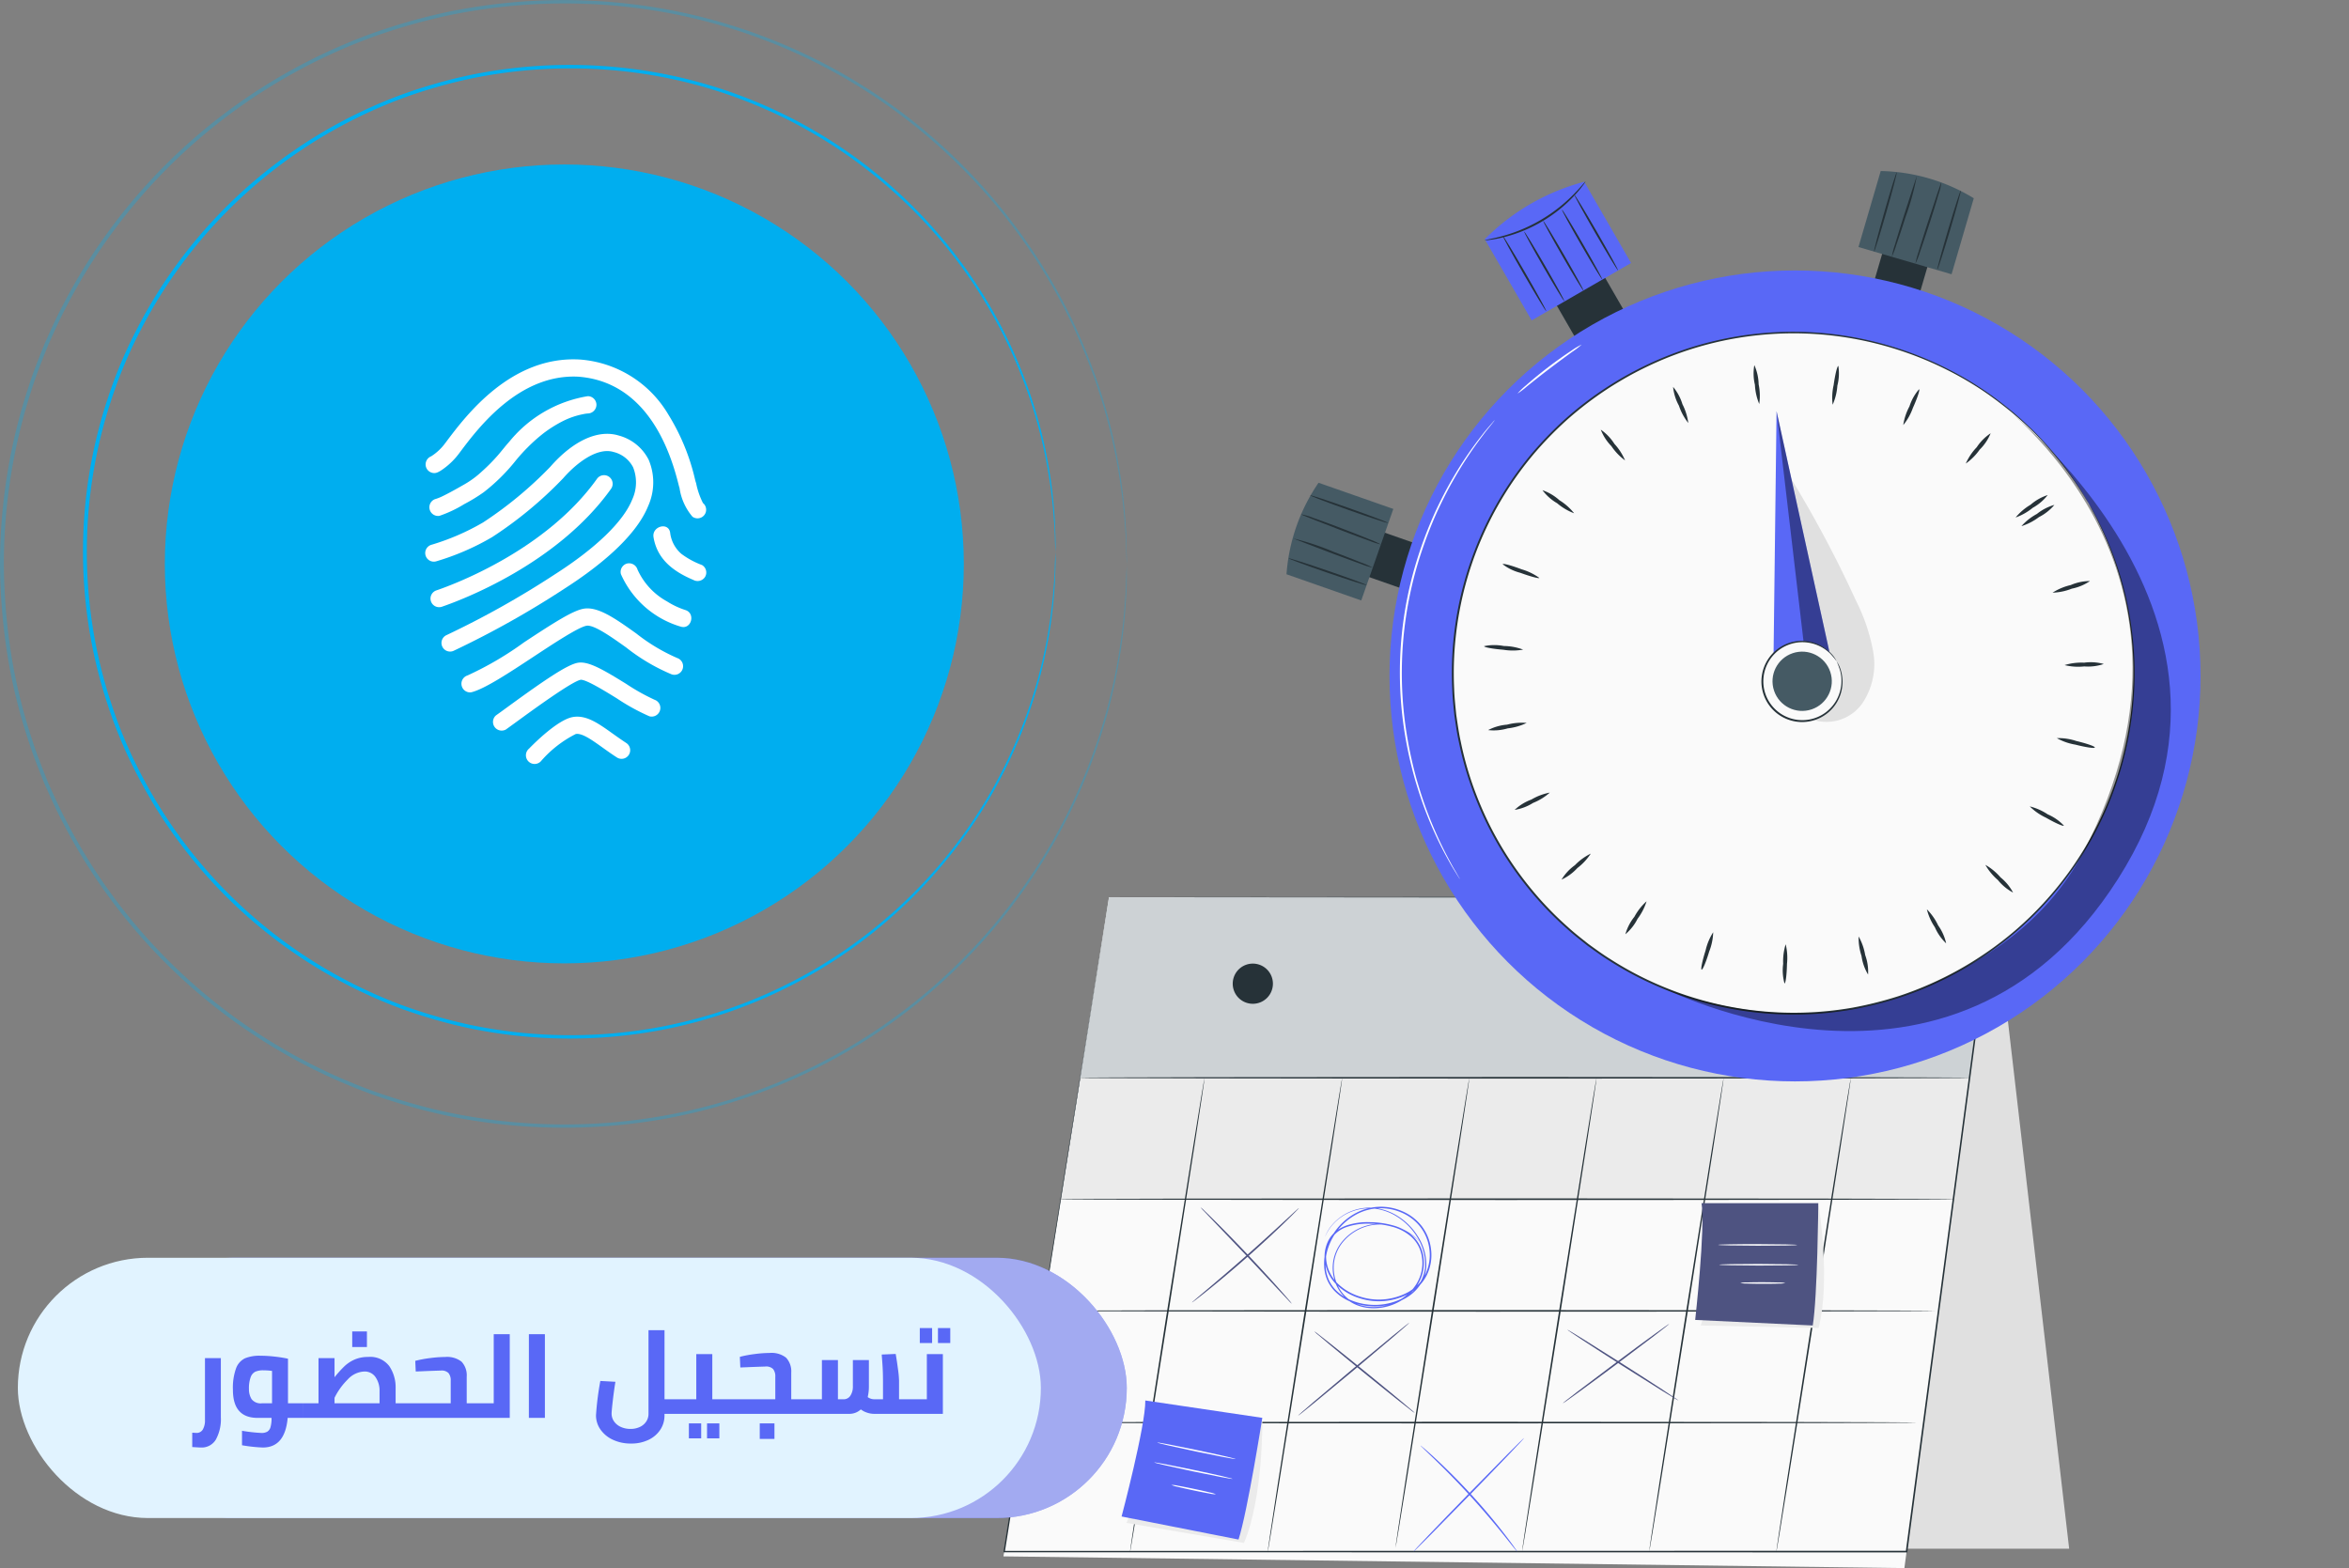 <svg xmlns="http://www.w3.org/2000/svg" width="216.63" height="144.632" viewBox="0 0 216.63 144.632">
  <rect x="0" y="0" width="216.63" height="144.632" fill="#808080" stroke="none"/>
  <g id="Group_67844" data-name="Group 67844" transform="translate(-642.133 -1172.46)">
    <g id="Group_57505" data-name="Group 57505" transform="translate(642.133 1172.46)">
      <g id="Group_57148" data-name="Group 57148" transform="translate(0 0)" opacity="0.3">
        <g id="Group_57147" data-name="Group 57147">
          <path id="Path_81886" data-name="Path 81886" d="M215.854,178.72s-.02-.285-.039-.841-.014-1.384-.112-2.465a52.392,52.392,0,0,0-1.483-9.355,51.4,51.4,0,0,0-2.129-6.506,50.052,50.052,0,0,0-3.61-7.294,52.4,52.4,0,0,0-13.158-14.705,51.65,51.65,0,0,0-21.786-9.659,52.6,52.6,0,0,0-20.268.238,55.226,55.226,0,0,0-6.914,1.972,51.852,51.852,0,0,0-24.036,18.031,50.909,50.909,0,0,0-4.215,6.785c-.637,1.185-1.179,2.42-1.735,3.655-.5,1.259-1.015,2.518-1.426,3.82a52.035,52.035,0,0,0-2.645,16.317,55.834,55.834,0,0,0,.674,8.322,50.37,50.37,0,0,0,1.968,8c.411,1.3.927,2.562,1.425,3.822.557,1.236,1.1,2.472,1.736,3.657a50.912,50.912,0,0,0,4.215,6.788,51.851,51.851,0,0,0,24.04,18.036,55.247,55.247,0,0,0,6.915,1.972,52.585,52.585,0,0,0,20.269.237,51.619,51.619,0,0,0,21.786-9.661,52.41,52.41,0,0,0,13.158-14.706,50,50,0,0,0,3.609-7.293,51.426,51.426,0,0,0,2.129-6.506,52.361,52.361,0,0,0,1.482-9.354c.1-1.08.077-1.909.112-2.464s.039-.841.039-.841,0,.285,0,.841.009,1.386-.077,2.469a50.626,50.626,0,0,1-3.525,15.918,49.945,49.945,0,0,1-3.6,7.332,52.484,52.484,0,0,1-13.176,14.8,51.831,51.831,0,0,1-21.884,9.75,52.825,52.825,0,0,1-20.389-.213,55.338,55.338,0,0,1-6.96-1.978,52.151,52.151,0,0,1-24.208-18.137,51.174,51.174,0,0,1-4.246-6.832c-.642-1.192-1.188-2.437-1.748-3.68-.5-1.268-1.022-2.537-1.437-3.848a50.844,50.844,0,0,1-1.983-8.055,56.23,56.23,0,0,1-.679-8.379,52.36,52.36,0,0,1,2.665-16.428c.415-1.311.934-2.578,1.437-3.846.56-1.244,1.107-2.488,1.748-3.68a51.261,51.261,0,0,1,4.246-6.83,52.151,52.151,0,0,1,24.2-18.131,55.32,55.32,0,0,1,6.958-1.978,52.83,52.83,0,0,1,20.387-.214,51.829,51.829,0,0,1,21.884,9.748,52.485,52.485,0,0,1,13.177,14.8,49.922,49.922,0,0,1,3.6,7.333,50.628,50.628,0,0,1,3.527,15.92c.086,1.083.055,1.913.077,2.469S215.854,178.72,215.854,178.72Z" transform="translate(-111.943 -126.707)" fill="#00aeef"/>
        </g>
      </g>
      <g id="Group_57150" data-name="Group 57150" transform="translate(7.655 5.992)">
        <g id="Group_57149" data-name="Group 57149" transform="translate(0 0)">
          <path id="Path_81887" data-name="Path 81887" d="M212.891,180.424s-.018-.245-.037-.725-.014-1.194-.1-2.127a44.744,44.744,0,0,0-17.592-32.656,44.541,44.541,0,0,0-18.791-8.328,45.347,45.347,0,0,0-17.48.207,47.7,47.7,0,0,0-5.962,1.7A44.718,44.718,0,0,0,132.2,154.048a43.923,43.923,0,0,0-3.635,5.852,41.559,41.559,0,0,0-2.726,6.447,44.585,44.585,0,0,0,0,28.148,41.583,41.583,0,0,0,2.725,6.449A43.945,43.945,0,0,0,132.2,206.8a44.721,44.721,0,0,0,20.732,15.555,47.6,47.6,0,0,0,5.963,1.7,45.344,45.344,0,0,0,17.482.206,44.532,44.532,0,0,0,18.791-8.33,44.688,44.688,0,0,0,17.589-32.654c.086-.932.069-1.647.1-2.127s.037-.725.037-.725.027.985-.065,2.857a43.9,43.9,0,0,1-1.221,8.1,44.7,44.7,0,0,1-4.918,11.97,45.29,45.29,0,0,1-11.369,12.78,44.741,44.741,0,0,1-18.89,8.419,45.567,45.567,0,0,1-17.6-.182,47.718,47.718,0,0,1-6.009-1.707A45.017,45.017,0,0,1,131.919,207a44.179,44.179,0,0,1-3.665-5.9,41.89,41.89,0,0,1-2.75-6.5,44.907,44.907,0,0,1,0-28.371,41.96,41.96,0,0,1,2.75-6.5,44.216,44.216,0,0,1,3.666-5.9,45.018,45.018,0,0,1,20.9-15.653,47.964,47.964,0,0,1,6.008-1.707,45.614,45.614,0,0,1,17.6-.183,44.741,44.741,0,0,1,18.889,8.418,45.315,45.315,0,0,1,11.371,12.78,44.722,44.722,0,0,1,4.919,11.971,43.929,43.929,0,0,1,1.221,8.1C212.918,179.439,212.891,180.424,212.891,180.424Z" transform="translate(-123.206 -135.523)" fill="#00aeef"/>
        </g>
      </g>
      <g id="Group_57151" data-name="Group 57151" transform="translate(15.201 15.171)">
        <circle id="Ellipse_1004" data-name="Ellipse 1004" cx="36.842" cy="36.842" r="36.842" transform="translate(0 0)" fill="#00aeef"/>
        <g id="signs" transform="translate(24.023 17.972)">
          <g id="Group_56292" data-name="Group 56292" transform="translate(0 0)">
            <path id="Path_81581" data-name="Path 81581" d="M.625,10.469c.249.054.481.05,1.192-.5A6.534,6.534,0,0,0,3.031,8.752l.189-.25C4.834,6.354,8.613,1.327,14.072,1.6c4.5.328,7.693,3.728,9.228,9.832.052.208.084.335.119.433a5.223,5.223,0,0,0,1.195,2.651.795.795,0,0,0,.966-1.262,7.17,7.17,0,0,1-.627-1.812.779.779,0,0,0-.043-.131c-.015-.052-.043-.165-.069-.267A19.8,19.8,0,0,0,22.385,5.09,10.353,10.353,0,0,0,14.178.014h-.017C7.855-.308,3.716,5.2,1.949,7.546l-.186.247A4.77,4.77,0,0,1,.511,8.946a.826.826,0,0,0-.191.107.807.807,0,0,0-.3.81A.8.8,0,0,0,.625,10.469Z" transform="translate(0.025)" fill="#fff"/>
            <path id="Path_81582" data-name="Path 81582" d="M20.557,6.647A5.336,5.336,0,0,0,20.6,2.4,4.334,4.334,0,0,0,17.834.157c-1.9-.582-4.205.474-6.316,2.892A36.076,36.076,0,0,1,5.332,8.171,21.764,21.764,0,0,1,.586,10.228.794.794,0,1,0,1,11.761,23.082,23.082,0,0,0,6.157,9.53,36.944,36.944,0,0,0,12.711,4.1c1.282-1.468,3.178-2.876,4.657-2.423a2.757,2.757,0,0,1,1.795,1.41,3.765,3.765,0,0,1-.082,2.971c-.81,2.024-3.332,4.467-7.1,6.881A83.346,83.346,0,0,1,1.97,18.558a.795.795,0,0,0,.625,1.462,85.138,85.138,0,0,0,10.242-5.742C15.7,12.444,19.362,9.632,20.557,6.647Z" transform="translate(0 6.87)" fill="#fff"/>
            <path id="Path_81583" data-name="Path 81583" d="M7.456,4.183c-.361.4-.684.825-1.033,1.231a16.363,16.363,0,0,1-1.477,1.5,8.669,8.669,0,0,1-1.6,1.193c-.671.384-1.354.773-2.048,1.112A4.412,4.412,0,0,1,.583,9.5a.8.8,0,0,0,.423,1.534,11.265,11.265,0,0,0,2.283-1.08,15.592,15.592,0,0,0,1.8-1.1A17.361,17.361,0,0,0,8.038,5.937c.356-.437.736-.853,1.134-1.252.217-.218.441-.428.67-.634.119-.107.24-.211.363-.314l.188-.155.171-.136a11.669,11.669,0,0,1,1.764-1.12,7.188,7.188,0,0,1,1.888-.661,3.364,3.364,0,0,1,.465-.072.812.812,0,0,0,.8-.795.8.8,0,0,0-.8-.8A11.776,11.776,0,0,0,7.456,4.183Z" transform="translate(0.3 3.4)" fill="#fff"/>
            <path id="Path_81584" data-name="Path 81584" d="M1.095,12.119c1.727-.593,10.593-3.9,15.558-10.862A.795.795,0,1,0,15.358.333C10.675,6.9,2.225,10.05.578,10.616l-.064.022A.795.795,0,0,0,.8,12.176a.8.8,0,0,0,.271-.047Z" transform="translate(0.476 10.684)" fill="#fff"/>
            <path id="Path_81585" data-name="Path 81585" d="M19.895,4.562a16.921,16.921,0,0,1-3.753-2.255C14.253.961,12.624-.2,11.3.029,10.3.2,8.553,1.316,5.8,3.13A30.1,30.1,0,0,1,.588,6.184.8.8,0,0,0,.795,7.747.8.8,0,0,0,1,7.72c1.227-.331,3.387-1.755,5.675-3.262C8.523,3.24,10.823,1.724,11.566,1.6c.675-.116,2.327,1.06,3.654,2.005a17.854,17.854,0,0,0,4.173,2.47.795.795,0,1,0,.5-1.508Z" transform="translate(3.304 22.972)" fill="#fff"/>
            <path id="Path_81586" data-name="Path 81586" d="M15.032,3.465a19.1,19.1,0,0,1-2.69-1.5C10.215.653,8.863-.145,7.892.022s-3.047,1.573-6.511,4.1c-.424.31-.79.577-1.045.756a.8.8,0,0,0,.917,1.3c.264-.187.635-.458,1.065-.771C3.7,4.4,7.36,1.728,8.155,1.591c.5-.034,2.284,1.069,3.352,1.729a19.364,19.364,0,0,0,2.985,1.64.8.8,0,0,0,.54-1.5Z" transform="translate(6.177 27.964)" fill="#fff"/>
            <path id="Path_81587" data-name="Path 81587" d="M9.178,2.423c-.446-.291-.857-.585-1.254-.867C6.621.624,5.494-.18,4.259.035,2.868.275.654,2.5.224,2.945A.8.8,0,1,0,1.365,4.052,10.489,10.489,0,0,1,4.529,1.6C5.109,1.5,5.987,2.126,7,2.85c.391.279.834.6,1.309.905a.795.795,0,1,0,.868-1.332Z" transform="translate(9.346 32.957)" fill="#fff"/>
            <path id="Path_81588" data-name="Path 81588" d="M4.486,3.57A7.487,7.487,0,0,1,2.573,2.532,3.047,3.047,0,0,1,1.545.576C1.379-.433-.153,0,.012,1,.352,3.06,1.87,4.177,3.683,4.942A.813.813,0,0,0,4.77,4.658.8.8,0,0,0,4.486,3.57Z" transform="translate(21.033 15.403)" fill="#fff"/>
            <path id="Path_81589" data-name="Path 81589" d="M5.982,4.315A7.373,7.373,0,0,1,4.3,3.524,6.333,6.333,0,0,1,1.575.585.813.813,0,0,0,.6.03a.8.8,0,0,0-.555.978A8.734,8.734,0,0,0,5.559,5.848C6.542,6.15,6.958,4.615,5.982,4.315Z" transform="translate(17.994 18.806)" fill="#fff"/>
          </g>
        </g>
      </g>
    </g>
    <g id="Group_57507" data-name="Group 57507" transform="translate(-28)">
      <g id="Group_57503" data-name="Group 57503" transform="translate(569.639 1009.83)">
        <g id="Group_56545" data-name="Group 56545" transform="translate(193.033 245.312)">
          <g id="Group_56519" data-name="Group 56519" transform="translate(83.327 0.068)">
            <path id="Path_81665" data-name="Path 81665" d="M483.317,305.641h14.957L491.3,245.547Z" transform="translate(-483.317 -245.547)" fill="#e0e0e0"/>
          </g>
          <g id="Group_56520" data-name="Group 56520" transform="translate(0.001 0.068)">
            <path id="Path_81666" data-name="Path 81666" d="M202.773,245.547l-9.737,60.8,83.088,1.082,8.222-61.883Z" transform="translate(-193.037 -245.547)" fill="#fafafa"/>
          </g>
          <g id="Group_56521" data-name="Group 56521" transform="translate(5.269 16.718)">
            <path id="Path_81667" data-name="Path 81667" d="M293.75,314.774H211.417l1.793-11.2h82.028Z" transform="translate(-211.409 -303.57)" fill="#ebebeb"/>
            <path id="Path_81668" data-name="Path 81668" d="M293.735,314.764H211.388v-.009l1.794-11.2h82.042v.008Zm-82.331-.015h82.318l1.486-11.182H213.2Z" transform="translate(-211.388 -303.552)" fill="#263238"/>
          </g>
          <g id="Group_56522" data-name="Group 56522" transform="translate(7.07 0.068)">
            <path id="Path_81669" data-name="Path 81669" d="M220.331,245.547l-2.668,16.658h82.028l2.213-16.658Z" transform="translate(-217.664 -245.547)" fill="#cdd2d5"/>
          </g>
          <g id="Group_56524" data-name="Group 56524">
            <g id="Group_56523" data-name="Group 56523">
              <path id="Path_81670" data-name="Path 81670" d="M202.771,245.379l81.573-.067h.077l-.01.076c-2.4,18.117-5.132,38.661-8.013,60.36l-.009.065h-1l-82.284-.013h-.072l.011-.071,9.727-60.349-9.606,60.368-.06-.071,82.284-.014h.936l-.074.065c2.886-21.7,5.618-42.241,8.027-60.357l.067.076Z" transform="translate(-193.033 -245.312)" fill="#263238"/>
            </g>
          </g>
          <g id="Group_56526" data-name="Group 56526" transform="translate(7.07 16.65)">
            <g id="Group_56525" data-name="Group 56525">
              <path id="Path_81671" data-name="Path 81671" d="M299.692,303.392c0,.041-18.364.075-41.012.075s-41.016-.034-41.016-.075,18.36-.075,41.016-.075S299.692,303.35,299.692,303.392Z" transform="translate(-217.664 -303.317)" fill="#263238"/>
            </g>
          </g>
          <g id="Group_56528" data-name="Group 56528" transform="translate(5.12 27.848)">
            <g id="Group_56527" data-name="Group 56527">
              <path id="Path_81672" data-name="Path 81672" d="M293.36,342.4c0,.041-18.468.075-41.243.075s-41.247-.034-41.247-.075,18.464-.075,41.247-.075S293.36,342.357,293.36,342.4Z" transform="translate(-210.87 -342.324)" fill="#263238"/>
            </g>
          </g>
          <g id="Group_56530" data-name="Group 56530" transform="translate(3.445 38.149)">
            <g id="Group_56529" data-name="Group 56529">
              <path id="Path_81673" data-name="Path 81673" d="M287.525,378.286c0,.041-18.468.075-41.243.075s-41.247-.034-41.247-.075,18.464-.075,41.247-.075S287.525,378.245,287.525,378.286Z" transform="translate(-205.035 -378.211)" fill="#263238"/>
            </g>
          </g>
          <g id="Group_56532" data-name="Group 56532" transform="translate(1.77 48.451)">
            <g id="Group_56531" data-name="Group 56531">
              <path id="Path_81674" data-name="Path 81674" d="M281.69,414.174c0,.041-18.468.075-41.243.075s-41.247-.034-41.247-.075,18.464-.075,41.247-.075S281.69,414.133,281.69,414.174Z" transform="translate(-199.2 -414.099)" fill="#263238"/>
            </g>
          </g>
          <g id="Group_56534" data-name="Group 56534" transform="translate(11.665 16.725)">
            <g id="Group_56533" data-name="Group 56533">
              <path id="Path_81675" data-name="Path 81675" d="M233.672,347.37c-.041-.006,1.467-9.816,3.368-21.907s3.475-21.892,3.516-21.886-1.467,9.814-3.368,21.909S233.713,347.376,233.672,347.37Z" transform="translate(-233.671 -303.577)" fill="#263238"/>
            </g>
          </g>
          <g id="Group_56536" data-name="Group 56536" transform="translate(24.36 16.725)">
            <g id="Group_56535" data-name="Group 56535">
              <path id="Path_81676" data-name="Path 81676" d="M277.895,347.37c-.041-.006,1.467-9.816,3.368-21.907s3.475-21.892,3.516-21.886-1.467,9.814-3.368,21.909S277.936,347.376,277.895,347.37Z" transform="translate(-277.894 -303.577)" fill="#263238"/>
            </g>
          </g>
          <g id="Group_56538" data-name="Group 56538" transform="translate(36.155 16.725)">
            <g id="Group_56537" data-name="Group 56537">
              <path id="Path_81677" data-name="Path 81677" d="M318.988,346.931c-.041-.006,1.452-9.718,3.333-21.688s3.441-21.673,3.481-21.667-1.451,9.716-3.334,21.69S319.029,346.938,318.988,346.931Z" transform="translate(-318.987 -303.577)" fill="#263238"/>
            </g>
          </g>
          <g id="Group_56540" data-name="Group 56540" transform="translate(47.828 16.725)">
            <g id="Group_56539" data-name="Group 56539">
              <path id="Path_81678" data-name="Path 81678" d="M359.65,347.278c-.041-.007,1.464-9.8,3.361-21.861s3.468-21.846,3.509-21.84-1.464,9.793-3.361,21.863S359.691,347.285,359.65,347.278Z" transform="translate(-359.649 -303.577)" fill="#263238"/>
            </g>
          </g>
          <g id="Group_56542" data-name="Group 56542" transform="translate(59.555 16.725)">
            <g id="Group_56541" data-name="Group 56541">
              <path id="Path_81679" data-name="Path 81679" d="M400.5,347.278c-.041-.007,1.464-9.8,3.361-21.861s3.468-21.846,3.508-21.84-1.464,9.793-3.361,21.863S400.544,347.285,400.5,347.278Z" transform="translate(-400.502 -303.577)" fill="#263238"/>
            </g>
          </g>
          <g id="Group_56544" data-name="Group 56544" transform="translate(71.272 16.725)">
            <g id="Group_56543" data-name="Group 56543">
              <path id="Path_81680" data-name="Path 81680" d="M441.321,347.342c-.041-.006,1.466-9.809,3.365-21.893s3.473-21.878,3.514-21.872-1.466,9.807-3.366,21.9S441.362,347.349,441.321,347.342Z" transform="translate(-441.32 -303.577)" fill="#263238"/>
            </g>
          </g>
        </g>
        <g id="Group_56549" data-name="Group 56549" transform="translate(210.42 274.063)">
          <g id="Group_56548" data-name="Group 56548" transform="translate(0 0)">
            <path id="Path_81682" data-name="Path 81682" d="M263.463,345.47s-.026.039-.086.1l-.266.276c-.233.238-.576.577-1,.991-.856.828-2.058,1.952-3.421,3.154s-2.627,2.257-3.555,3c-.464.373-.843.671-1.108.873l-.307.23a.46.46,0,0,1-.113.072s.029-.037.094-.1l.29-.251,1.077-.909c.91-.767,2.162-1.832,3.523-3.034s2.573-2.311,3.447-3.119l1.036-.956.285-.256A.465.465,0,0,1,263.463,345.47Z" transform="translate(-253.603 -345.47)" fill="#4e5381"/>
          </g>
        </g>
        <g id="Group_56551" data-name="Group 56551" transform="translate(211.215 273.988)">
          <g id="Group_56550" data-name="Group 56550" transform="translate(0 0)">
            <path id="Path_81683" data-name="Path 81683" d="M264.789,354.1a2.941,2.941,0,0,1-.343-.338l-.9-.957-2.96-3.158-2.99-3.131-.906-.95a2.967,2.967,0,0,1-.319-.361,2.959,2.959,0,0,1,.36.32c.225.213.546.526.94.917.787.781,1.86,1.873,3.023,3.1s2.194,2.36,2.93,3.189c.368.415.663.753.863.989A2.963,2.963,0,0,1,264.789,354.1Z" transform="translate(-256.373 -345.209)" fill="#4e5381"/>
          </g>
        </g>
        <g id="Group_56553" data-name="Group 56553" transform="translate(222.603 273.931)">
          <g id="Group_56552" data-name="Group 56552" transform="translate(0 0)">
            <path id="Path_81684" data-name="Path 81684" d="M296.141,347.782s.028-.076.089-.221a3.478,3.478,0,0,1,.345-.608,4.557,4.557,0,0,1,3.028-1.811,4.2,4.2,0,0,1,1.022-.027,5.041,5.041,0,0,1,2.181.742,5.813,5.813,0,0,1,1.879,1.867,4.857,4.857,0,0,1,.786,2.85,3.29,3.29,0,0,1-.492,1.532,3.891,3.891,0,0,1-1.182,1.2,5.713,5.713,0,0,1-3.411.886,5.848,5.848,0,0,1-1.838-.4,4.375,4.375,0,0,1-1.608-1.089,3.681,3.681,0,0,1-.554-.834,3.6,3.6,0,0,1-.292-.973,4.629,4.629,0,0,1,.177-2.046,5.633,5.633,0,0,1,2.658-3.229,4.911,4.911,0,0,1,4.32-.2,4.528,4.528,0,0,1,1.81,1.386,4.349,4.349,0,0,1,.855,2.152,4.2,4.2,0,0,1-.372,2.319,3.905,3.905,0,0,1-.683.986,4.521,4.521,0,0,1-.948.744,5.8,5.8,0,0,1-4.617.432,5.245,5.245,0,0,1-2.009-1.159,3.7,3.7,0,0,1-1.118-1.982,3.277,3.277,0,0,1,.3-2.213,2.761,2.761,0,0,1,.728-.851,3.417,3.417,0,0,1,.978-.515,6.176,6.176,0,0,1,2.135-.283,8.167,8.167,0,0,1,2.083.293,4.423,4.423,0,0,1,1.809.97,3.255,3.255,0,0,1,.973,1.741,3.8,3.8,0,0,1-.113,1.938,4.015,4.015,0,0,1-1,1.592,4.937,4.937,0,0,1-3.218,1.4,4.335,4.335,0,0,1-1.665-.243,3.378,3.378,0,0,1-1.343-.887,3.638,3.638,0,0,1-.779-1.322,3.88,3.88,0,0,1-.209-1.442,3.8,3.8,0,0,1,1.017-2.421,4.534,4.534,0,0,1,1.932-1.25,4.449,4.449,0,0,1,1.929-.184,5.23,5.23,0,0,1,3,1.449c.11.113.164.173.164.173s-.061-.053-.174-.161a5.881,5.881,0,0,0-.539-.441,5.24,5.24,0,0,0-2.461-.961,4.4,4.4,0,0,0-1.9.193,4.471,4.471,0,0,0-1.892,1.238,3.711,3.711,0,0,0-.984,2.369,3.786,3.786,0,0,0,.209,1.405,3.538,3.538,0,0,0,.761,1.283,3.275,3.275,0,0,0,1.3.855,4.215,4.215,0,0,0,1.622.231,4.819,4.819,0,0,0,3.136-1.374,3.893,3.893,0,0,0,.967-1.544,3.669,3.669,0,0,0,.106-1.871,3.125,3.125,0,0,0-.935-1.669,4.3,4.3,0,0,0-1.756-.936,8.03,8.03,0,0,0-2.048-.284,6.047,6.047,0,0,0-2.086.277,2.835,2.835,0,0,0-1.626,1.3,3.134,3.134,0,0,0-.286,2.114,3.55,3.55,0,0,0,1.077,1.9,5.1,5.1,0,0,0,1.953,1.124,5.655,5.655,0,0,0,4.5-.42,4.382,4.382,0,0,0,.916-.718,3.775,3.775,0,0,0,.656-.948,4.059,4.059,0,0,0,.359-2.237,4.2,4.2,0,0,0-.825-2.079,4.383,4.383,0,0,0-1.751-1.342,4.768,4.768,0,0,0-4.194.19,5.5,5.5,0,0,0-2.594,3.145,4.493,4.493,0,0,0-.175,1.984,3.469,3.469,0,0,0,.279.936,3.537,3.537,0,0,0,.532.8,4.245,4.245,0,0,0,1.558,1.058,5.733,5.733,0,0,0,1.8.395,5.6,5.6,0,0,0,3.341-.858,3.444,3.444,0,0,0,1.632-2.639,4.763,4.763,0,0,0-.761-2.792,5.737,5.737,0,0,0-1.843-1.846,4.975,4.975,0,0,0-2.144-.743,4.123,4.123,0,0,0-1.006.02,4.306,4.306,0,0,0-.889.214,4.4,4.4,0,0,0-2.123,1.55,3.739,3.739,0,0,0-.356.6C296.178,347.71,296.141,347.782,296.141,347.782Z" transform="translate(-296.047 -345.012)" fill="#5968f6"/>
          </g>
        </g>
        <g id="Group_56555" data-name="Group 56555" transform="translate(220.201 284.627)">
          <g id="Group_56554" data-name="Group 56554" transform="translate(0)">
            <path id="Path_81685" data-name="Path 81685" d="M297.95,382.272c.026.032-2.251,1.978-5.087,4.347s-5.157,4.264-5.184,4.232,2.251-1.978,5.088-4.347S297.924,382.24,297.95,382.272Z" transform="translate(-287.679 -382.272)" fill="#4e5381"/>
          </g>
        </g>
        <g id="Group_56557" data-name="Group 56557" transform="translate(221.702 285.423)">
          <g id="Group_56556" data-name="Group 56556" transform="translate(0)">
            <path id="Path_81686" data-name="Path 81686" d="M302.173,392.574a2.8,2.8,0,0,1-.382-.273l-1.008-.788c-.847-.671-2.011-1.605-3.29-2.645s-2.433-1.988-3.263-2.679l-.978-.825a2.84,2.84,0,0,1-.346-.318,2.787,2.787,0,0,1,.382.273l1.008.788c.847.671,2.011,1.605,3.29,2.645s2.432,1.987,3.262,2.679l.978.825A2.842,2.842,0,0,1,302.173,392.574Z" transform="translate(-292.907 -385.044)" fill="#4e5381"/>
          </g>
        </g>
        <g id="Group_56559" data-name="Group 56559" transform="translate(244.617 284.736)">
          <g id="Group_56558" data-name="Group 56558" transform="translate(0 0)">
            <path id="Path_81687" data-name="Path 81687" d="M382.552,382.654c.025.033-2.153,1.7-4.864,3.724s-4.93,3.638-4.954,3.6,2.153-1.7,4.865-3.724S382.527,382.621,382.552,382.654Z" transform="translate(-372.733 -382.653)" fill="#4e5381"/>
          </g>
        </g>
        <g id="Group_56561" data-name="Group 56561" transform="translate(245.033 285.267)">
          <g id="Group_56560" data-name="Group 56560" transform="translate(0 0)">
            <path id="Path_81688" data-name="Path 81688" d="M384.431,391.035c-.022.035-2.334-1.4-5.164-3.2s-5.106-3.294-5.084-3.33,2.334,1.4,5.164,3.2S384.453,391,384.431,391.035Z" transform="translate(-374.183 -384.502)" fill="#4e5381"/>
          </g>
        </g>
        <g id="Group_56563" data-name="Group 56563" transform="translate(230.844 295.262)">
          <g id="Group_56562" data-name="Group 56562">
            <path id="Path_81689" data-name="Path 81689" d="M324.756,429.8c-.03-.029,2.232-2.4,5.051-5.292s5.129-5.217,5.158-5.188-2.232,2.4-5.051,5.292S324.786,429.83,324.756,429.8Z" transform="translate(-324.756 -419.322)" fill="#5968f6"/>
          </g>
        </g>
        <g id="Group_56565" data-name="Group 56565" transform="translate(231.492 295.954)">
          <g id="Group_56564" data-name="Group 56564" transform="translate(0 0)">
            <path id="Path_81690" data-name="Path 81690" d="M335.926,431.518s-.036-.031-.093-.1l-.243-.3-.885-1.11c-.751-.934-1.812-2.206-3.043-3.558s-2.4-2.526-3.261-3.36l-1.023-.984-.276-.27c-.062-.063-.093-.1-.09-.1a.469.469,0,0,1,.11.079l.3.249c.255.218.617.543,1.057.951.88.816,2.063,1.982,3.3,3.336s2.284,2.641,3.016,3.593c.366.476.655.866.849,1.141l.221.317A.453.453,0,0,1,335.926,431.518Z" transform="translate(-327.011 -421.734)" fill="#5968f6"/>
          </g>
        </g>
        <g id="Group_56580" data-name="Group 56580" transform="translate(203.929 291.8)">
          <g id="Group_56567" data-name="Group 56567" transform="translate(0.443 0.896)">
            <g id="Group_56566" data-name="Group 56566">
              <path id="Path_81691" data-name="Path 81691" d="M245.074,411.352s.091,7.051-1.689,11.275l-10.848-1.85s3.268-6.681,2.378-10.4Z" transform="translate(-232.537 -410.382)" fill="#ebebeb"/>
            </g>
          </g>
          <g id="Group_56579" data-name="Group 56579" transform="translate(0)">
            <g id="Group_56569" data-name="Group 56569">
              <g id="Group_56568" data-name="Group 56568">
                <path id="Path_81692" data-name="Path 81692" d="M243.969,408.864s-1.359,8.649-2.192,11.225l-10.785-2.126s2.218-8.371,2.189-10.7Z" transform="translate(-230.992 -407.262)" fill="#5968f6"/>
              </g>
            </g>
            <g id="Group_56572" data-name="Group 56572" transform="translate(3.286 3.877)">
              <g id="Group_56571" data-name="Group 56571">
                <g id="Group_56570" data-name="Group 56570">
                  <path id="Path_81693" data-name="Path 81693" d="M242.438,420.771c-.008.04,1.6.412,3.6.832s3.619.728,3.627.689-1.6-.412-3.6-.832S242.446,420.732,242.438,420.771Z" transform="translate(-242.438 -420.768)" fill="#fff"/>
                </g>
              </g>
            </g>
            <g id="Group_56575" data-name="Group 56575" transform="translate(3.01 5.711)">
              <g id="Group_56574" data-name="Group 56574">
                <g id="Group_56573" data-name="Group 56573">
                  <path id="Path_81694" data-name="Path 81694" d="M241.479,427.159c-.008.04,1.6.412,3.6.832s3.619.728,3.627.689-1.6-.412-3.6-.832S241.487,427.12,241.479,427.159Z" transform="translate(-241.479 -427.156)" fill="#fff"/>
                </g>
              </g>
            </g>
            <g id="Group_56578" data-name="Group 56578" transform="translate(4.589 7.783)">
              <g id="Group_56577" data-name="Group 56577">
                <g id="Group_56576" data-name="Group 56576">
                  <path id="Path_81695" data-name="Path 81695" d="M246.979,434.382a2.6,2.6,0,0,0,.592.177c.369.092.882.208,1.45.328s1.084.22,1.459.285a2.6,2.6,0,0,0,.613.076,2.6,2.6,0,0,0-.592-.178c-.37-.091-.882-.208-1.451-.327s-1.084-.22-1.459-.285A2.592,2.592,0,0,0,246.979,434.382Z" transform="translate(-246.979 -434.376)" fill="#fff"/>
                </g>
              </g>
            </g>
          </g>
        </g>
        <g id="Group_56595" data-name="Group 56595" transform="translate(256.829 273.603)">
          <g id="Group_56582" data-name="Group 56582" transform="translate(0.519 0.257)">
            <g id="Group_56581" data-name="Group 56581">
              <path id="Path_81696" data-name="Path 81696" d="M427.963,344.766s1.111,6.874-.015,11.257l-10.864-.233s2.223-7,.815-10.5Z" transform="translate(-417.085 -344.766)" fill="#ebebeb"/>
            </g>
          </g>
          <g id="Group_56594" data-name="Group 56594" transform="translate(0)">
            <g id="Group_56584" data-name="Group 56584">
              <g id="Group_56583" data-name="Group 56583">
                <path id="Path_81697" data-name="Path 81697" d="M426.631,343.87s-.073,8.644-.513,11.281l-10.842-.513s.952-8.5.586-10.768Z" transform="translate(-415.277 -343.87)" fill="#4e5381"/>
              </g>
            </g>
            <g id="Group_56587" data-name="Group 56587" transform="translate(2.113 3.78)">
              <g id="Group_56586" data-name="Group 56586">
                <g id="Group_56585" data-name="Group 56585">
                  <path id="Path_81698" data-name="Path 81698" d="M422.638,357.1c0,.04,1.632.075,3.644.078s3.644-.026,3.644-.066-1.631-.075-3.644-.078S422.638,357.064,422.638,357.1Z" transform="translate(-422.638 -357.037)" fill="#fff"/>
                </g>
              </g>
            </g>
            <g id="Group_56590" data-name="Group 56590" transform="translate(2.217 5.608)">
              <g id="Group_56589" data-name="Group 56589">
                <g id="Group_56588" data-name="Group 56588">
                  <path id="Path_81699" data-name="Path 81699" d="M423,363.472c0,.04,1.632.075,3.644.078s3.644-.026,3.644-.066-1.631-.075-3.644-.079S423,363.432,423,363.472Z" transform="translate(-423 -363.405)" fill="#fff"/>
                </g>
              </g>
            </g>
            <g id="Group_56593" data-name="Group 56593" transform="translate(4.161 7.292)">
              <g id="Group_56592" data-name="Group 56592">
                <g id="Group_56591" data-name="Group 56591">
                  <path id="Path_81700" data-name="Path 81700" d="M429.774,369.343a2.558,2.558,0,0,0,.608.052c.375.014.894.023,1.468.024s1.093-.006,1.469-.019a2.544,2.544,0,0,0,.608-.05,2.573,2.573,0,0,0-.608-.052c-.376-.013-.895-.023-1.468-.024s-1.092.006-1.468.019A2.567,2.567,0,0,0,429.774,369.343Z" transform="translate(-429.774 -369.274)" fill="#fff"/>
                </g>
              </g>
            </g>
          </g>
        </g>
        <g id="Group_56598" data-name="Group 56598" transform="translate(269.027 245.426)">
          <path id="Path_81703" data-name="Path 81703" d="M458.563,245.711l-.791,4.338h11.656l1.035-4.294Z" transform="translate(-457.772 -245.711)" fill="#e8505b"/>
        </g>
        <g id="Group_56599" data-name="Group 56599" transform="translate(214.179 251.507)">
          <path id="Path_81704" data-name="Path 81704" d="M270.406,268.748a1.853,1.853,0,1,1-1.853-1.853A1.853,1.853,0,0,1,270.406,268.748Z" transform="translate(-266.7 -266.895)" fill="#263238"/>
        </g>
        <g id="Group_56600" data-name="Group 56600" transform="translate(269.727 251.507)">
          <path id="Path_81705" data-name="Path 81705" d="M463.917,268.748a1.853,1.853,0,1,1-1.853-1.853A1.853,1.853,0,0,1,463.917,268.748Z" transform="translate(-460.211 -266.895)" fill="#263238"/>
        </g>
      </g>
    </g>
    <g id="Stopwatch" transform="translate(349.238 1384.051) rotate(-30)">
      <g id="Group_56518" data-name="Group 56518" transform="translate(434.242 50.069)">
        <g id="Group_56416" data-name="Group 56416" transform="translate(1.473 12.497)">
          <g id="Group_56407" data-name="Group 56407">
            <g id="Group_56405" data-name="Group 56405" transform="translate(5.165 5.52)">
              <rect id="Rectangle_7166" data-name="Rectangle 7166" width="4.343" height="6.777" transform="matrix(0.758, -0.652, 0.652, 0.758, 0, 2.832)" fill="#263238"/>
            </g>
            <g id="Group_56406" data-name="Group 56406">
              <path id="Path_81615" data-name="Path 81615" d="M473.836,96.24l-6.782,5.832-4.763-5.539a17.057,17.057,0,0,1,6.781-5.832Z" transform="translate(-462.291 -90.702)" fill="#455a64"/>
            </g>
          </g>
          <g id="Group_56409" data-name="Group 56409" transform="translate(0.902 4.65)">
            <g id="Group_56408" data-name="Group 56408">
              <path id="Path_81616" data-name="Path 81616" d="M469.887,109.854c-.038.033-1.187-1.226-2.566-2.812s-2.468-2.9-2.43-2.931,1.186,1.226,2.566,2.812S469.924,109.821,469.887,109.854Z" transform="translate(-464.89 -104.11)" fill="#263238"/>
            </g>
          </g>
          <g id="Group_56411" data-name="Group 56411" transform="translate(2.207 3.293)">
            <g id="Group_56410" data-name="Group 56410">
              <path id="Path_81617" data-name="Path 81617" d="M473.638,106.185a7.2,7.2,0,0,1-.77-.845c-.458-.536-1.082-1.284-1.765-2.115l-1.739-2.136-.522-.65c-.124-.157-.188-.233-.188-.241a23.772,23.772,0,0,1,2.589,2.913c.683.831,1.291,1.592,1.724,2.149A7.06,7.06,0,0,1,473.638,106.185Z" transform="translate(-468.654 -100.195)" fill="#263238"/>
            </g>
          </g>
          <g id="Group_56413" data-name="Group 56413" transform="translate(3.922 1.712)">
            <g id="Group_56412" data-name="Group 56412">
              <path id="Path_81618" data-name="Path 81618" d="M478.589,101.728a7.369,7.369,0,0,1-.774-.857c-.461-.544-1.088-1.3-1.773-2.145L474.3,96.555l-.519-.665a2.115,2.115,0,0,1-.181-.251,4.82,4.82,0,0,1,.8.834c.467.539,1.1,1.295,1.784,2.139s1.3,1.615,1.732,2.179A7.258,7.258,0,0,1,478.589,101.728Z" transform="translate(-473.599 -95.637)" fill="#263238"/>
            </g>
          </g>
          <g id="Group_56415" data-name="Group 56415" transform="translate(5.522 0.607)">
            <g id="Group_56414" data-name="Group 56414">
              <path id="Path_81619" data-name="Path 81619" d="M483.171,98.26c-.038.033-1.178-1.242-2.547-2.845s-2.448-2.931-2.41-2.963,1.178,1.241,2.547,2.846S483.209,98.228,483.171,98.26Z" transform="translate(-478.213 -92.451)" fill="#263238"/>
            </g>
          </g>
        </g>
        <g id="Group_56428" data-name="Group 56428" transform="translate(60.381 13.518)">
          <g id="Group_56419" data-name="Group 56419" transform="translate(0)">
            <g id="Group_56417" data-name="Group 56417" transform="translate(0 5.29)">
              <rect id="Rectangle_7167" data-name="Rectangle 7167" width="4.343" height="6.777" transform="matrix(0.691, 0.723, -0.723, 0.691, 4.9, 0)" fill="#263238"/>
            </g>
            <g id="Group_56418" data-name="Group 56418" transform="translate(1.864)">
              <path id="Path_81620" data-name="Path 81620" d="M643.69,105.157l-6.18-6.467,5.281-5.046a17.058,17.058,0,0,1,6.179,6.467Z" transform="translate(-637.51 -93.644)" fill="#455a64"/>
            </g>
          </g>
          <g id="Group_56421" data-name="Group 56421" transform="translate(2.897 0.838)">
            <g id="Group_56420" data-name="Group 56420">
              <path id="Path_81621" data-name="Path 81621" d="M640.491,101.351c-.035-.036,1.163-1.249,2.674-2.71s2.765-2.616,2.8-2.58-1.162,1.249-2.674,2.71S640.525,101.387,640.491,101.351Z" transform="translate(-640.49 -96.061)" fill="#263238"/>
            </g>
          </g>
          <g id="Group_56423" data-name="Group 56423" transform="translate(4.075 2.071)">
            <g id="Group_56422" data-name="Group 56422">
              <path id="Path_81622" data-name="Path 81622" d="M643.888,104.905a7.143,7.143,0,0,1,.8-.813c.511-.486,1.226-1.147,2.02-1.873l2.042-1.849.622-.556c.15-.132.223-.2.231-.2a23.722,23.722,0,0,1-2.773,2.738c-.794.726-1.522,1.373-2.056,1.834A7.083,7.083,0,0,1,643.888,104.905Z" transform="translate(-643.887 -99.614)" fill="#263238"/>
            </g>
          </g>
          <g id="Group_56425" data-name="Group 56425" transform="translate(5.643 3.701)">
            <g id="Group_56424" data-name="Group 56424">
              <path id="Path_81623" data-name="Path 81623" d="M648.408,109.616a7.353,7.353,0,0,1,.815-.818c.519-.488,1.243-1.154,2.05-1.883l2.076-1.853.637-.553a2.042,2.042,0,0,1,.242-.194,4.858,4.858,0,0,1-.792.841c-.514.495-1.235,1.164-2.042,1.893s-1.545,1.38-2.085,1.844A7.284,7.284,0,0,1,648.408,109.616Z" transform="translate(-648.407 -104.314)" fill="#263238"/>
            </g>
          </g>
          <g id="Group_56427" data-name="Group 56427" transform="translate(7.11 5.241)">
            <g id="Group_56426" data-name="Group 56426">
              <path id="Path_81624" data-name="Path 81624" d="M652.638,114.01c-.035-.036,1.178-1.242,2.708-2.692s2.8-2.6,2.833-2.562S657,110,655.47,111.448,652.672,114.046,652.638,114.01Z" transform="translate(-652.637 -108.755)" fill="#263238"/>
            </g>
          </g>
        </g>
        <g id="Group_56444" data-name="Group 56444" transform="translate(32.707 0)">
          <g id="Group_56431" data-name="Group 56431" transform="translate(0.053)">
            <g id="Group_56429" data-name="Group 56429" transform="translate(2.691 6.954)">
              <rect id="Rectangle_7168" data-name="Rectangle 7168" width="5.141" height="8.022" fill="#263238"/>
            </g>
            <g id="Group_56430" data-name="Group 56430">
              <path id="Path_81625" data-name="Path 81625" d="M563.087,64.023H552.5V55.375a20.2,20.2,0,0,1,10.588,0Z" transform="translate(-552.499 -54.669)" fill="#5968f6"/>
            </g>
          </g>
          <g id="Group_56433" data-name="Group 56433" transform="translate(0 0.74)">
            <g id="Group_56432" data-name="Group 56432">
              <path id="Path_81626" data-name="Path 81626" d="M563.112,56.8a2.031,2.031,0,0,1-.391.194,9.911,9.911,0,0,1-1.115.41,12.935,12.935,0,0,1-1.717.407,13.492,13.492,0,0,1-4.31.02,12.988,12.988,0,0,1-1.721-.391,9.859,9.859,0,0,1-1.119-.4,2.018,2.018,0,0,1-.392-.19c.013-.032.585.209,1.546.467a14.889,14.889,0,0,0,1.711.349,14.533,14.533,0,0,0,4.26-.02,14.917,14.917,0,0,0,1.707-.365C562.529,57.019,563.1,56.773,563.112,56.8Z" transform="translate(-552.346 -56.802)" fill="#263238"/>
            </g>
          </g>
          <g id="Group_56435" data-name="Group 56435" transform="translate(3.461 1.914)">
            <g id="Group_56434" data-name="Group 56434">
              <path id="Path_81627" data-name="Path 81627" d="M562.414,67.6c-.05,0-.09-1.66-.09-3.707s.041-3.708.09-3.708.091,1.66.091,3.708S562.464,67.6,562.414,67.6Z" transform="translate(-562.324 -60.188)" fill="#263238"/>
            </g>
          </g>
          <g id="Group_56437" data-name="Group 56437" transform="translate(5.476 1.931)">
            <g id="Group_56436" data-name="Group 56436">
              <path id="Path_81628" data-name="Path 81628" d="M568.223,67.685c-.05,0-.09-1.668-.09-3.724s.04-3.725.09-3.725.09,1.667.09,3.725S568.273,67.685,568.223,67.685Z" transform="translate(-568.133 -60.236)" fill="#263238"/>
            </g>
          </g>
          <g id="Group_56439" data-name="Group 56439" transform="translate(7.49 1.897)">
            <g id="Group_56438" data-name="Group 56438">
              <path id="Path_81629" data-name="Path 81629" d="M574.031,67.588c-.05,0-.09-1.668-.09-3.724s.04-3.725.09-3.725.09,1.667.09,3.725S574.081,67.588,574.031,67.588Z" transform="translate(-573.941 -60.139)" fill="#263238"/>
            </g>
          </g>
          <g id="Group_56441" data-name="Group 56441" transform="translate(9.168 1.295)">
            <g id="Group_56440" data-name="Group 56440">
              <path id="Path_81630" data-name="Path 81630" d="M578.868,66.454c-.05,0-.09-1.8-.09-4.025s.04-4.026.09-4.026.09,1.8.09,4.026S578.918,66.454,578.868,66.454Z" transform="translate(-578.778 -58.403)" fill="#263238"/>
            </g>
          </g>
          <g id="Group_56443" data-name="Group 56443" transform="translate(1.556 1.243)">
            <g id="Group_56442" data-name="Group 56442">
              <path id="Path_81631" data-name="Path 81631" d="M556.922,66.3c-.05,0-.09-1.8-.09-4.025s.041-4.026.09-4.026.091,1.8.091,4.026S556.972,66.3,556.922,66.3Z" transform="translate(-556.832 -58.254)" fill="#263238"/>
            </g>
          </g>
        </g>
        <g id="Group_56445" data-name="Group 56445" transform="translate(0 12.497)">
          <circle id="Ellipse_1000" data-name="Ellipse 1000" cx="37.399" cy="37.399" r="37.399" transform="translate(74.799 0) rotate(90)" fill="#5968f6"/>
        </g>
        <g id="Group_56449" data-name="Group 56449" transform="translate(5.899 18.114)">
          <g id="Group_56446" data-name="Group 56446" transform="translate(0.09 0.074)">
            <circle id="Ellipse_1001" data-name="Ellipse 1001" cx="31.41" cy="31.41" r="31.41" fill="#fafafa"/>
          </g>
          <g id="Group_56448" data-name="Group 56448">
            <g id="Group_56447" data-name="Group 56447">
              <path id="Path_81632" data-name="Path 81632" d="M537.963,138.382s-.01-.173-.022-.509-.008-.839-.067-1.493a31.6,31.6,0,0,0-.894-5.667,31.224,31.224,0,0,0-1.289-3.942,30.38,30.38,0,0,0-2.185-4.419,31.748,31.748,0,0,0-7.97-8.91,31.274,31.274,0,0,0-13.2-5.854,31.851,31.851,0,0,0-12.279.143,33.412,33.412,0,0,0-4.189,1.195,31.41,31.41,0,0,0-14.564,10.924,30.845,30.845,0,0,0-2.554,4.111c-.386.718-.714,1.466-1.052,2.215-.3.763-.615,1.526-.864,2.315a30.512,30.512,0,0,0-1.193,4.846,31.286,31.286,0,0,0,0,10.083,30.6,30.6,0,0,0,1.192,4.847c.249.789.562,1.552.864,2.315.337.749.666,1.5,1.052,2.216a30.809,30.809,0,0,0,2.554,4.113,31.414,31.414,0,0,0,14.566,10.927,33.425,33.425,0,0,0,4.189,1.195,31.866,31.866,0,0,0,12.281.142,31.277,31.277,0,0,0,13.2-5.855,31.735,31.735,0,0,0,7.969-8.91,30.317,30.317,0,0,0,2.185-4.419,31.152,31.152,0,0,0,1.288-3.941,31.591,31.591,0,0,0,.894-5.666c.059-.654.046-1.156.067-1.493s.022-.509.022-.509,0,.172,0,.509,0,.839-.049,1.495a30.7,30.7,0,0,1-2.139,9.637,30.267,30.267,0,0,1-2.178,4.438,31.791,31.791,0,0,1-7.978,8.96,31.373,31.373,0,0,1-13.248,5.9,31.979,31.979,0,0,1-12.342-.13,33.553,33.553,0,0,1-4.213-1.2,31.564,31.564,0,0,1-14.652-10.979,30.965,30.965,0,0,1-2.57-4.135c-.388-.722-.719-1.475-1.058-2.228-.3-.768-.618-1.535-.869-2.329a30.725,30.725,0,0,1-1.2-4.875,31.429,31.429,0,0,1,0-10.141,30.618,30.618,0,0,1,1.2-4.874c.251-.793.565-1.56.87-2.328.339-.753.67-1.506,1.058-2.227a31,31,0,0,1,2.57-4.134,31.567,31.567,0,0,1,14.65-10.976,33.62,33.62,0,0,1,4.212-1.2,31.981,31.981,0,0,1,12.341-.13,31.378,31.378,0,0,1,13.247,5.9,31.789,31.789,0,0,1,7.979,8.96,30.332,30.332,0,0,1,2.178,4.439,30.7,30.7,0,0,1,2.14,9.638c.053.656.034,1.158.049,1.5S537.963,138.382,537.963,138.382Z" transform="translate(-475.053 -106.898)" fill="#263238"/>
            </g>
          </g>
        </g>
        <g id="Group_56451" data-name="Group 56451" transform="translate(76.019 52.37)">
          <g id="Group_56450" data-name="Group 56450">
            <path id="Path_81633" data-name="Path 81633" d="M677.225,205.665" transform="translate(-677.225 -205.665)" fill="none" stroke="#87a5c0" stroke-miterlimit="10" stroke-width="1"/>
          </g>
        </g>
        <g id="Group_56500" data-name="Group 56500" transform="translate(8.83 21.188)">
          <g id="Group_56453" data-name="Group 56453" transform="translate(53.559 26.897)">
            <g id="Group_56452" data-name="Group 56452">
              <path id="Path_81634" data-name="Path 81634" d="M639.739,193.685a5.243,5.243,0,0,1-1.813-.085,5.263,5.263,0,0,1,1.8-.262,4.51,4.51,0,0,1,1.812.085A4.515,4.515,0,0,1,639.739,193.685Z" transform="translate(-637.926 -193.313)" fill="#263238"/>
            </g>
          </g>
          <g id="Group_56455" data-name="Group 56455" transform="translate(52.978 33.904)">
            <g id="Group_56454" data-name="Group 56454">
              <path id="Path_81635" data-name="Path 81635" d="M637.976,214.112a5.272,5.272,0,0,1-1.724-.567,5.262,5.262,0,0,1,1.8.229,4.5,4.5,0,0,1,1.723.567A4.5,4.5,0,0,1,637.976,214.112Z" transform="translate(-636.252 -213.515)" fill="#263238"/>
            </g>
          </g>
          <g id="Group_56457" data-name="Group 56457" transform="translate(50.6 40.262)">
            <g id="Group_56456" data-name="Group 56456">
              <path id="Path_81636" data-name="Path 81636" d="M630.9,232.869a5.251,5.251,0,0,1-1.507-1.011,5.269,5.269,0,0,1,1.672.706,4.5,4.5,0,0,1,1.507,1.01A4.511,4.511,0,0,1,630.9,232.869Z" transform="translate(-629.395 -231.846)" fill="#263238"/>
            </g>
          </g>
          <g id="Group_56459" data-name="Group 56459" transform="translate(46.603 45.742)">
            <g id="Group_56458" data-name="Group 56458">
              <path id="Path_81637" data-name="Path 81637" d="M619.06,249.028a5.263,5.263,0,0,1-1.183-1.376,5.253,5.253,0,0,1,1.423,1.126c.724.685,1.254,1.3,1.182,1.376S619.773,249.724,619.06,249.028Z" transform="translate(-617.872 -247.646)" fill="#263238"/>
            </g>
          </g>
          <g id="Group_56461" data-name="Group 56461" transform="translate(41.289 49.953)">
            <g id="Group_56460" data-name="Group 56460">
              <path id="Path_81638" data-name="Path 81638" d="M603.332,261.433a5.27,5.27,0,0,1-.771-1.643,5.268,5.268,0,0,1,1.07,1.466,4.515,4.515,0,0,1,.771,1.642C604.312,262.951,603.833,262.295,603.332,261.433Z" transform="translate(-602.55 -259.788)" fill="#263238"/>
            </g>
          </g>
          <g id="Group_56463" data-name="Group 56463" transform="translate(35.034 52.578)">
            <g id="Group_56462" data-name="Group 56462">
              <path id="Path_81639" data-name="Path 81639" d="M584.839,269.148a5.257,5.257,0,0,1-.3-1.79,5.273,5.273,0,0,1,.634,1.7,4.505,4.505,0,0,1,.3,1.789A4.5,4.5,0,0,1,584.839,269.148Z" transform="translate(-584.514 -267.358)" fill="#263238"/>
            </g>
          </g>
          <g id="Group_56465" data-name="Group 56465" transform="translate(28.145 53.429)">
            <g id="Group_56464" data-name="Group 56464">
              <path id="Path_81640" data-name="Path 81640" d="M564.655,271.616a5.26,5.26,0,0,1,.188-1.805,5.267,5.267,0,0,1,.159,1.808,4.51,4.51,0,0,1-.189,1.8A4.516,4.516,0,0,1,564.655,271.616Z" transform="translate(-564.652 -269.811)" fill="#263238"/>
            </g>
          </g>
          <g id="Group_56467" data-name="Group 56467" transform="translate(20.602 52.456)">
            <g id="Group_56466" data-name="Group 56466">
              <path id="Path_81641" data-name="Path 81641" d="M543.268,268.693a5.237,5.237,0,0,1,.668-1.687,5.247,5.247,0,0,1-.333,1.784,4.484,4.484,0,0,1-.668,1.687A4.488,4.488,0,0,1,543.268,268.693Z" transform="translate(-542.904 -267.005)" fill="#263238"/>
            </g>
          </g>
          <g id="Group_56469" data-name="Group 56469" transform="translate(13.532 49.71)">
            <g id="Group_56468" data-name="Group 56468">
              <path id="Path_81642" data-name="Path 81642" d="M523.334,260.536a5.26,5.26,0,0,1,1.1-1.446,5.269,5.269,0,0,1-.8,1.628c-.517.853-1.008,1.5-1.1,1.446A4.515,4.515,0,0,1,523.334,260.536Z" transform="translate(-522.519 -259.088)" fill="#263238"/>
            </g>
          </g>
          <g id="Group_56471" data-name="Group 56471" transform="translate(7.555 45.403)">
            <g id="Group_56470" data-name="Group 56470">
              <path id="Path_81643" data-name="Path 81643" d="M506.5,247.775a5.267,5.267,0,0,1,1.443-1.1,5.253,5.253,0,0,1-1.207,1.355c-.726.684-1.372,1.176-1.442,1.1S505.761,248.448,506.5,247.775Z" transform="translate(-505.285 -246.669)" fill="#263238"/>
            </g>
          </g>
          <g id="Group_56473" data-name="Group 56473" transform="translate(3.106 39.853)">
            <g id="Group_56472" data-name="Group 56472">
              <path id="Path_81644" data-name="Path 81644" d="M493.985,231.352a5.268,5.268,0,0,1,1.685-.674,5.267,5.267,0,0,1-1.526.982,4.508,4.508,0,0,1-1.685.674A4.505,4.505,0,0,1,493.985,231.352Z" transform="translate(-492.457 -230.666)" fill="#263238"/>
            </g>
          </g>
          <g id="Group_56475" data-name="Group 56475" transform="translate(0.527 33.45)">
            <g id="Group_56474" data-name="Group 56474">
              <path id="Path_81645" data-name="Path 81645" d="M486.757,212.433a5.261,5.261,0,0,1,1.8-.194,5.261,5.261,0,0,1-1.734.534,4.51,4.51,0,0,1-1.8.194A4.509,4.509,0,0,1,486.757,212.433Z" transform="translate(-485.023 -212.206)" fill="#263238"/>
            </g>
          </g>
          <g id="Group_56477" data-name="Group 56477" transform="translate(0 26.384)">
            <g id="Group_56476" data-name="Group 56476">
              <path id="Path_81646" data-name="Path 81646" d="M485.316,191.876a5.273,5.273,0,0,1,1.791.293,5.256,5.256,0,0,1-1.814.053,4.5,4.5,0,0,1-1.79-.293A4.51,4.51,0,0,1,485.316,191.876Z" transform="translate(-483.503 -191.833)" fill="#263238"/>
            </g>
          </g>
          <g id="Group_56479" data-name="Group 56479" transform="translate(1.56 18.859)">
            <g id="Group_56478" data-name="Group 56478">
              <path id="Path_81647" data-name="Path 81647" d="M489.763,170.6a5.273,5.273,0,0,1,1.645.765,5.263,5.263,0,0,1-1.761-.438,4.515,4.515,0,0,1-1.645-.765A4.51,4.51,0,0,1,489.763,170.6Z" transform="translate(-488.001 -170.137)" fill="#263238"/>
            </g>
          </g>
          <g id="Group_56481" data-name="Group 56481" transform="translate(5.106 11.983)">
            <g id="Group_56480" data-name="Group 56480">
              <path id="Path_81648" data-name="Path 81648" d="M499.806,151.217a5.253,5.253,0,0,1,1.38,1.179,5.269,5.269,0,0,1-1.579-.895c-.821-.566-1.439-1.094-1.379-1.178A4.509,4.509,0,0,1,499.806,151.217Z" transform="translate(-498.224 -150.311)" fill="#263238"/>
            </g>
          </g>
          <g id="Group_56483" data-name="Group 56483" transform="translate(10.36 6.3)">
            <g id="Group_56482" data-name="Group 56482">
              <path id="Path_81649" data-name="Path 81649" d="M514.667,135.213a5.274,5.274,0,0,1,1.016,1.5c-.068.056-.642-.519-1.283-1.283a4.51,4.51,0,0,1-1.015-1.5C513.463,133.864,514.038,134.439,514.667,135.213Z" transform="translate(-513.375 -133.925)" fill="#263238"/>
            </g>
          </g>
          <g id="Group_56485" data-name="Group 56485" transform="translate(16.943 2.227)">
            <g id="Group_56484" data-name="Group 56484">
              <path id="Path_81650" data-name="Path 81650" d="M533.265,123.763a5.269,5.269,0,0,1,.574,1.722,5.263,5.263,0,0,1-.891-1.581,4.5,4.5,0,0,1-.574-1.721A4.51,4.51,0,0,1,533.265,123.763Z" transform="translate(-532.354 -122.181)" fill="#263238"/>
            </g>
          </g>
          <g id="Group_56487" data-name="Group 56487" transform="translate(24.357 0.08)">
            <g id="Group_56486" data-name="Group 56486">
              <path id="Path_81651" data-name="Path 81651" d="M554.218,117.753a5.254,5.254,0,0,1,.088,1.813,5.264,5.264,0,0,1-.432-1.763,4.5,4.5,0,0,1-.089-1.812A4.51,4.51,0,0,1,554.218,117.753Z" transform="translate(-553.729 -115.99)" fill="#263238"/>
            </g>
          </g>
          <g id="Group_56489" data-name="Group 56489" transform="translate(31.659)">
            <g id="Group_56488" data-name="Group 56488">
              <path id="Path_81652" data-name="Path 81652" d="M575.234,117.574a5.268,5.268,0,0,1-.4,1.771,5.269,5.269,0,0,1,.053-1.814,4.5,4.5,0,0,1,.4-1.77A4.506,4.506,0,0,1,575.234,117.574Z" transform="translate(-574.785 -115.761)" fill="#263238"/>
            </g>
          </g>
          <g id="Group_56491" data-name="Group 56491" transform="translate(38.237 2.003)">
            <g id="Group_56490" data-name="Group 56490">
              <path id="Path_81653" data-name="Path 81653" d="M594.624,123.268a5.275,5.275,0,0,1-.86,1.6,5.248,5.248,0,0,1,.54-1.732,4.5,4.5,0,0,1,.86-1.6A4.507,4.507,0,0,1,594.624,123.268Z" transform="translate(-593.749 -121.534)" fill="#263238"/>
            </g>
          </g>
          <g id="Group_56493" data-name="Group 56493" transform="translate(44.076 5.943)">
            <g id="Group_56492" data-name="Group 56492">
              <path id="Path_81654" data-name="Path 81654" d="M611.849,134.425a5.262,5.262,0,0,1-1.257,1.309,5.268,5.268,0,0,1,.985-1.524c.613-.787,1.175-1.373,1.257-1.309A4.513,4.513,0,0,1,611.849,134.425Z" transform="translate(-610.586 -132.896)" fill="#263238"/>
            </g>
          </g>
          <g id="Group_56495" data-name="Group 56495" transform="translate(48.78 11.519)">
            <g id="Group_56494" data-name="Group 56494">
              <path id="Path_81655" data-name="Path 81655" d="M625.712,150.188a5.263,5.263,0,0,1-1.561.926,5.263,5.263,0,0,1,1.356-1.206,4.5,4.5,0,0,1,1.56-.926C627.128,149.066,626.521,149.606,625.712,150.188Z" transform="translate(-624.148 -148.972)" fill="#263238"/>
            </g>
          </g>
          <g id="Group_56497" data-name="Group 56497" transform="translate(52 18.327)">
            <g id="Group_56496" data-name="Group 56496">
              <path id="Path_81656" data-name="Path 81656" d="M635.185,169.422a5.267,5.267,0,0,1-1.752.472,5.263,5.263,0,0,1,1.63-.8,4.508,4.508,0,0,1,1.752-.472A4.494,4.494,0,0,1,635.185,169.422Z" transform="translate(-633.432 -168.602)" fill="#263238"/>
            </g>
          </g>
          <g id="Group_56499" data-name="Group 56499" transform="translate(53.493 25.83)">
            <g id="Group_56498" data-name="Group 56498">
              <path id="Path_81657" data-name="Path 81657" d="M639.553,190.645a5.268,5.268,0,0,1-1.815-.016,5.268,5.268,0,0,1,1.784-.329,4.521,4.521,0,0,1,1.814.016A4.523,4.523,0,0,1,639.553,190.645Z" transform="translate(-637.738 -190.234)" fill="#263238"/>
            </g>
          </g>
        </g>
        <g id="Group_56502" data-name="Group 56502" transform="translate(1.207 15.617)">
          <g id="Group_56501" data-name="Group 56501">
            <path id="Path_81658" data-name="Path 81658" d="M485.52,99.7a.572.572,0,0,1-.107.05l-.319.129c-.279.118-.7.259-1.227.492a36.415,36.415,0,0,0-4.344,2.168c-.889.512-1.83,1.126-2.817,1.818a38.336,38.336,0,0,0-3.006,2.4,35.356,35.356,0,0,0-9.846,14.406,38.255,38.255,0,0,0-1.143,3.673c-.286,1.171-.516,2.271-.671,3.284a36.47,36.47,0,0,0-.442,4.834c-.027.573,0,1.019-.013,1.321,0,.144,0,.257,0,.344a.569.569,0,0,1-.007.118.559.559,0,0,1-.011-.117c0-.087-.008-.2-.014-.344,0-.3-.037-.749-.021-1.324a33.942,33.942,0,0,1,.386-4.853c.147-1.019.371-2.124.652-3.3A37.709,37.709,0,0,1,463.7,121.1a35.094,35.094,0,0,1,9.893-14.473,37.777,37.777,0,0,1,3.03-2.4c.995-.689,1.944-1.3,2.839-1.806a33.981,33.981,0,0,1,4.381-2.122c.53-.224.958-.355,1.241-.461l.325-.112A.6.6,0,0,1,485.52,99.7Z" transform="translate(-461.523 -99.696)" fill="#fff"/>
          </g>
        </g>
        <g id="Group_56504" data-name="Group 56504" transform="translate(28.258 13.576)">
          <g id="Group_56503" data-name="Group 56503">
            <path id="Path_81659" data-name="Path 81659" d="M546.9,93.828a7.266,7.266,0,0,1-1.083.143c-.67.071-1.594.171-2.613.3s-1.938.272-2.6.374a7.31,7.31,0,0,1-1.084.138,5.92,5.92,0,0,1,1.061-.264c.661-.135,1.581-.294,2.6-.427s1.952-.213,2.625-.251A5.951,5.951,0,0,1,546.9,93.828Z" transform="translate(-539.519 -93.812)" fill="#fff"/>
          </g>
        </g>
        <g id="Group_56505" data-name="Group 56505" transform="translate(12.296 35.794)" opacity="0.4">
          <path id="Path_81660" data-name="Path 81660" d="M493.5,190.558s16.277,25.687,41.527,12.53c26.355-13.732,11.8-45.214,11.8-45.214s12.4,25.088-13.291,41.446c-6.4,4.074-13.366,4.077-18.68,3.545C501.266,201.5,493.5,190.558,493.5,190.558Z" transform="translate(-493.496 -157.874)"/>
        </g>
        <g id="Group_56506" data-name="Group 56506" transform="translate(36.894 32.905)">
          <path id="Path_81661" data-name="Path 81661" d="M573.679,149.544a107.324,107.324,0,0,1-.418,13.807,17.175,17.175,0,0,1-.988,4.883A6.471,6.471,0,0,1,569,171.844a4.041,4.041,0,0,1-4.582-.894Z" transform="translate(-564.418 -149.544)" fill="#e0e0e0"/>
        </g>
        <g id="Group_56517" data-name="Group 56517" transform="translate(33.959 27.898)">
          <g id="Group_56509" data-name="Group 56509" transform="translate(2.759)">
            <g id="Group_56507" data-name="Group 56507">
              <path id="Path_81662" data-name="Path 81662" d="M563.909,154.329l11.415-19.223-6.89,21.7-3.52,1.054Z" transform="translate(-563.909 -135.106)" fill="#5968f6"/>
            </g>
            <g id="Group_56508" data-name="Group 56508" transform="translate(2.949)" opacity="0.4">
              <path id="Path_81663" data-name="Path 81663" d="M580.878,135.106l-8.465,19.641,1.576,2.06Z" transform="translate(-572.413 -135.106)"/>
            </g>
          </g>
          <g id="Group_56516" data-name="Group 56516" transform="translate(0 19.007)">
            <g id="Group_56513" data-name="Group 56513">
              <g id="Group_56510" data-name="Group 56510" transform="translate(0.09 0.074)">
                <circle id="Ellipse_1002" data-name="Ellipse 1002" cx="3.674" cy="3.674" r="3.674" fill="#fafafa"/>
              </g>
              <g id="Group_56512" data-name="Group 56512">
                <g id="Group_56511" data-name="Group 56511">
                  <path id="Path_81664" data-name="Path 81664" d="M563.393,193.655a7.85,7.85,0,0,0-.149-.889,3.659,3.659,0,0,0-1.341-1.981,3.6,3.6,0,0,0-3.407-.5,3.6,3.6,0,0,0-1.664,1.253,3.572,3.572,0,0,0,0,4.238,3.6,3.6,0,0,0,1.664,1.253,3.6,3.6,0,0,0,3.408-.5,3.661,3.661,0,0,0,1.34-1.981,7.839,7.839,0,0,0,.149-.888,2.84,2.84,0,0,1-.081.906,3.705,3.705,0,0,1-2.9,2.777,3.746,3.746,0,0,1-1.972-.154,3.749,3.749,0,0,1-1.75-1.305,3.735,3.735,0,0,1,0-4.447,3.747,3.747,0,0,1,1.75-1.3,3.745,3.745,0,0,1,1.971-.154,3.705,3.705,0,0,1,2.9,2.777A2.84,2.84,0,0,1,563.393,193.655Z" transform="translate(-555.955 -189.907)" fill="#263238"/>
                </g>
              </g>
            </g>
            <g id="Group_56515" data-name="Group 56515" transform="translate(0.542 0.526)">
              <g id="Group_56514" data-name="Group 56514" transform="translate(0 0)">
                <circle id="Ellipse_1003" data-name="Ellipse 1003" cx="2.734" cy="2.734" r="2.734" transform="translate(0 5.36) rotate(-78.574)" fill="#455a64"/>
              </g>
            </g>
          </g>
        </g>
      </g>
    </g>
    <g id="Group_57506" data-name="Group 57506" transform="translate(643.779 1288.467)">
      <g id="Group_33004" data-name="Group 33004" transform="translate(7.922)">
        <g id="Group_33003" data-name="Group 33003">
          <rect id="Rectangle_6588" data-name="Rectangle 6588" width="94.345" height="24.007" rx="12.003" fill="#5968f6"/>
        </g>
      </g>
      <g id="Group_33006" data-name="Group 33006" transform="translate(7.922)" opacity="0.5">
        <g id="Group_33005" data-name="Group 33005">
          <rect id="Rectangle_6589" data-name="Rectangle 6589" width="94.345" height="24.007" rx="12.003" fill="#ebebeb"/>
        </g>
      </g>
      <g id="Group_33008" data-name="Group 33008">
        <g id="Group_33007" data-name="Group 33007">
          <rect id="Rectangle_6590" data-name="Rectangle 6590" width="94.345" height="24.007" rx="12.003" fill="#e1f3ff"/>
          <g id="Group_57501" data-name="Group 57501" transform="translate(16.077 6.483)">
            <path id="Path_81824" data-name="Path 81824" d="M34.358,2.17h-1.29v.154a2.342,2.342,0,0,1-.38,1.3,2.651,2.651,0,0,1-1.08.937,3.615,3.615,0,0,1-1.626.347,3.856,3.856,0,0,1-1.67-.347,2.838,2.838,0,0,1-1.146-.942A2.25,2.25,0,0,1,26.752,2.3a26.693,26.693,0,0,1,.4-3.164l1.389.077Q28.405.054,28.3.958t-.11,1.19a1.241,1.241,0,0,0,.22.711,1.492,1.492,0,0,0,.623.513,2.1,2.1,0,0,0,.9.187,1.958,1.958,0,0,0,.876-.187,1.414,1.414,0,0,0,.584-.507,1.267,1.267,0,0,0,.2-.694V-5.546h1.477V.826h1.29ZM39.131.826V2.17H34.358V.826H36V-3.341h1.477V.826ZM35.317,3.052h1.135V4.43H35.317Zm1.675,0h1.135V4.43H36.992ZM45.9.826V2.17H39.131V.826h4.156V-1.247a1.066,1.066,0,0,0-.2-.711.884.884,0,0,0-.7-.237q-1.014.033-1.764.066l-.562.022-.044-.981A10.647,10.647,0,0,1,41.4-3.347a11.116,11.116,0,0,1,1.378-.1,2.165,2.165,0,0,1,1.5.435,1.84,1.84,0,0,1,.479,1.383V.826ZM41.853,3.052h1.356V4.485H41.853ZM55.621.826V2.17h-3.2a2.047,2.047,0,0,1-.7-.121,1.94,1.94,0,0,1-.546-.287,1.561,1.561,0,0,1-1.1.408H45.9V.826h1.686V-2.79h1.477V.826h.507a.731.731,0,0,0,.645-.336,1.522,1.522,0,0,0,.226-.865V-2.79h1.477V-.376a4.149,4.149,0,0,1-.11,1,1,1,0,0,0,.259.138.91.91,0,0,0,.325.061h.827V-.685q0-.705-.022-1.2T53.1-3.3l1.29-.055q.121.705.215,1.433a9.348,9.348,0,0,1,.094,1.025V.826ZM58.74-3.341V2.17H55.621V.826h1.642V-3.341Zm-2.127-2.4h1.135v1.378H56.613Zm1.675,0h1.135v1.378H58.288Z" transform="translate(10.49 5.744)" fill="#5968f6"/>
            <path id="Path_81825" data-name="Path 81825" d="M1.125,4.919q-.143,0-.8-.044V3.552l.375.022a.657.657,0,0,0,.6-.314,1.663,1.663,0,0,0,.2-.887v-5.7H2.965V2.119a3.914,3.914,0,0,1-.457,2.061A1.518,1.518,0,0,1,1.125,4.919Zm9.391-2.734H9.127Q8.885,4.919,6.834,4.919A13.882,13.882,0,0,1,4.916,4.71V3.376a14.861,14.861,0,0,0,1.786.2,1.057,1.057,0,0,0,.551-.121.717.717,0,0,0,.292-.419,2.97,2.97,0,0,0,.094-.849H6.36q-2.282,0-2.282-2.579a5.288,5.288,0,0,1,.292-2,1.651,1.651,0,0,1,.827-.92A3.507,3.507,0,0,1,6.6-3.546a11.854,11.854,0,0,1,1.356.083,11.5,11.5,0,0,1,1.2.193V.841h1.356ZM5.556-.482A1.719,1.719,0,0,0,5.8.46a1.068,1.068,0,0,0,.97.38h.915V-2.146a6.172,6.172,0,0,0-.8-.055,1.791,1.791,0,0,0-.739.127.886.886,0,0,0-.43.5A2.984,2.984,0,0,0,5.556-.482ZM20.007.841V2.185H10.516V.841h1.455V-3.326h1.477v1.764a10.641,10.641,0,0,1,.9-1,3.3,3.3,0,0,1,.942-.628,3.014,3.014,0,0,1,1.246-.243,2.2,2.2,0,0,1,1.968.854,3.481,3.481,0,0,1,.579,2V.841ZM16.193-2.091a2.188,2.188,0,0,0-1.527.733A6.232,6.232,0,0,0,13.448.334V.841H17.6V-.295a2.152,2.152,0,0,0-.369-1.273A1.2,1.2,0,0,0,16.193-2.091ZM15.08-5.784h1.356v1.433H15.08ZM26.775.841V2.185H20.007V.841h4.156V-1.232a1.066,1.066,0,0,0-.2-.711.884.884,0,0,0-.7-.237q-1.014.033-1.764.066l-.562.022-.044-.981a10.647,10.647,0,0,1,1.389-.259,11.117,11.117,0,0,1,1.378-.1A2.165,2.165,0,0,1,25.16-3a1.84,1.84,0,0,1,.479,1.383V.841ZM29.608-5.53V2.185H26.775V.841H28.13V-5.53Zm1.764,0h1.477V2.185H31.371Z" transform="translate(-0.32 6.1)" fill="#5968f6"/>
          </g>
        </g>
      </g>
    </g>
  </g>
</svg>
